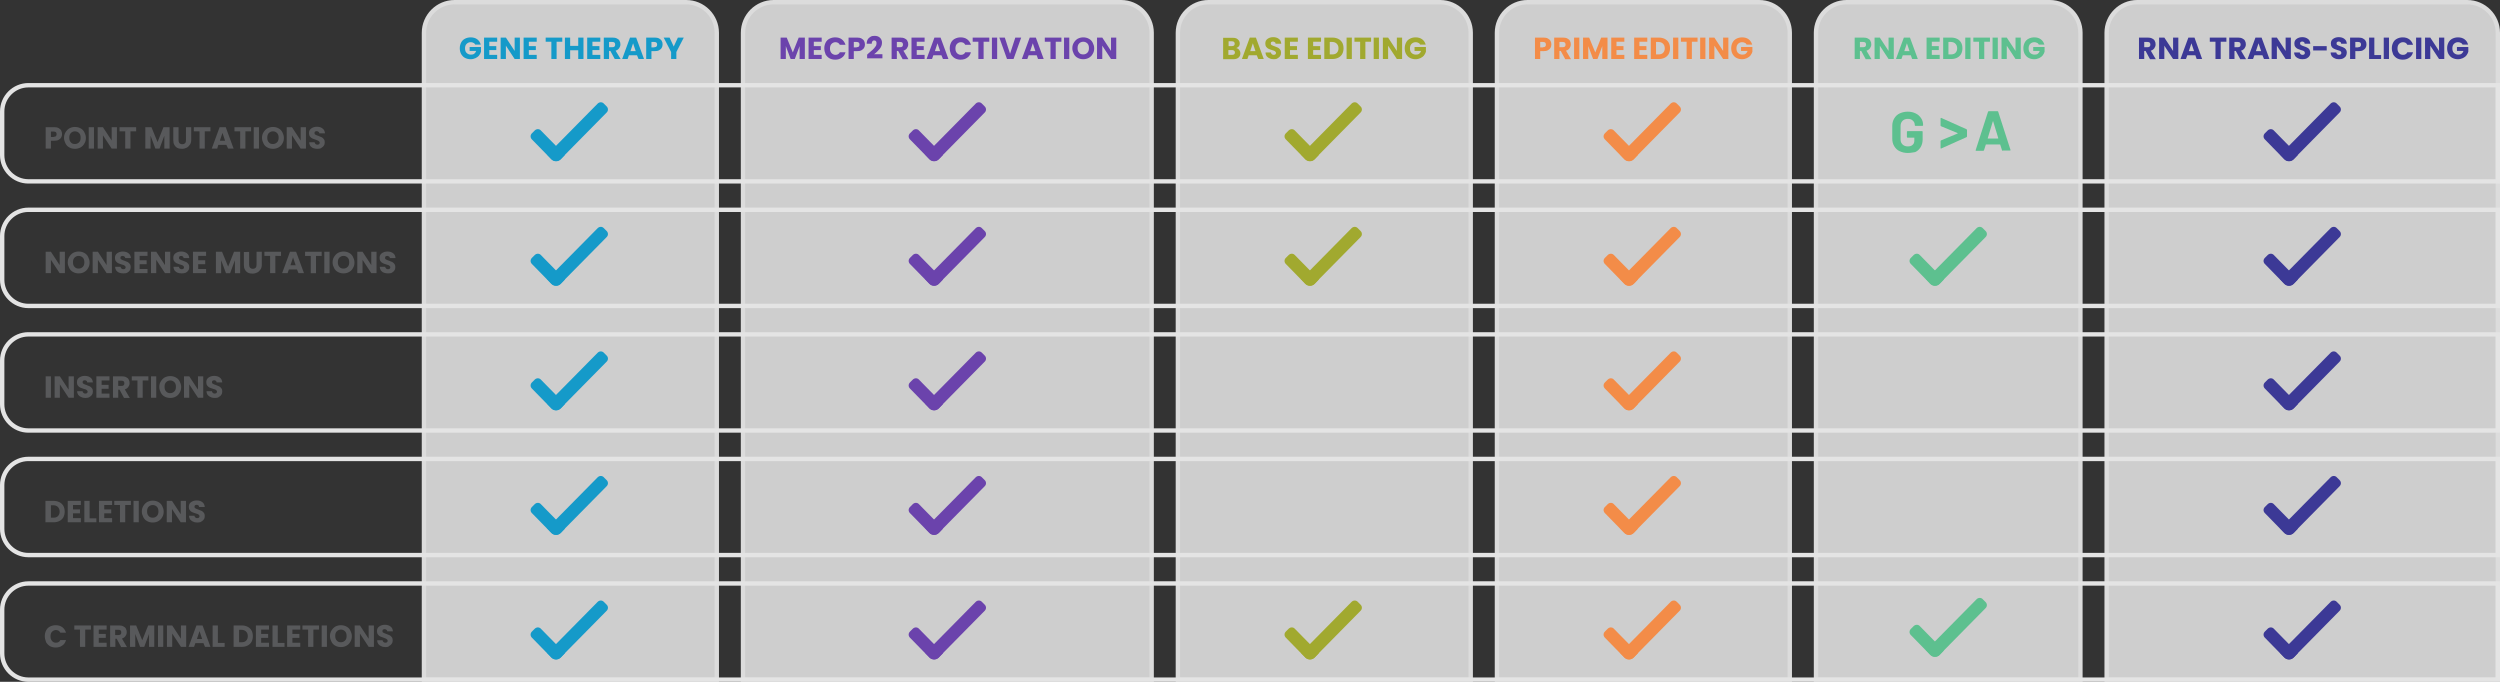<?xml version="1.0" encoding="UTF-8"?>
<!-- Generator: Adobe Illustrator 28.1.0, SVG Export Plug-In . SVG Version: 6.00 Build 0)  -->
<svg xmlns="http://www.w3.org/2000/svg" xmlns:xlink="http://www.w3.org/1999/xlink" version="1.1" id="Layer_1" x="0px" y="0px" viewBox="0 0 1144 312" style="enable-background:new 0 0 1144 312;" xml:space="preserve">
<rect x="0" y="0" width="1144" height="312" fill="#333333" stroke="none"/>
<style type="text/css">
	.st0{fill:#58595B;}
	.st1{fill:#F5F5F5;fill-opacity:0.8;stroke:#DCDCDC;stroke-width:2;}
	.st2{fill:#3C3996;}
	.st3{fill:#5DC08F;}
	.st4{fill:#F38C48;}
	.st5{fill:#159AC9;}
	.st6{fill:#A1A92F;}
	.st7{fill:#6B43AC;}
	.st8{fill:none;stroke:#E4E4E4;stroke-width:2;}
</style>
<path class="st0" d="M28.4,61.3c0,0.6-0.1,1.1-0.4,1.6c-0.3,0.5-0.7,0.8-1.2,1.1c-0.5,0.3-1.2,0.4-2,0.4h-1.5V68h-2.4v-9.8h3.9  c0.8,0,1.4,0.1,2,0.4c0.5,0.3,0.9,0.6,1.2,1.1C28.2,60.2,28.4,60.7,28.4,61.3z M24.6,62.6c0.5,0,0.8-0.1,1-0.3  c0.2-0.2,0.3-0.5,0.3-0.9c0-0.4-0.1-0.7-0.3-0.9c-0.2-0.2-0.6-0.3-1-0.3h-1.3v2.5H24.6z M34.3,68.1c-0.9,0-1.8-0.2-2.5-0.6  c-0.8-0.4-1.4-1-1.8-1.8c-0.4-0.8-0.7-1.6-0.7-2.6c0-1,0.2-1.8,0.7-2.6c0.5-0.8,1.1-1.4,1.8-1.8c0.8-0.4,1.6-0.6,2.5-0.6  s1.8,0.2,2.5,0.6c0.8,0.4,1.4,1,1.8,1.8c0.4,0.8,0.7,1.6,0.7,2.6c0,1-0.2,1.8-0.7,2.6c-0.4,0.8-1.1,1.4-1.8,1.8  C36,67.9,35.2,68.1,34.3,68.1z M34.3,65.9c0.8,0,1.4-0.3,1.9-0.8c0.5-0.5,0.7-1.2,0.7-2.1c0-0.9-0.2-1.6-0.7-2.1  c-0.5-0.5-1.1-0.8-1.9-0.8c-0.8,0-1.4,0.3-1.9,0.8c-0.5,0.5-0.7,1.2-0.7,2.1c0,0.9,0.2,1.6,0.7,2.1C32.8,65.7,33.5,65.9,34.3,65.9z   M43,58.2V68h-2.4v-9.8H43z M53.5,68h-2.4l-4-6.1V68h-2.4v-9.8h2.4l4,6.1v-6.1h2.4V68z M62.3,58.2v1.9h-2.6V68h-2.4v-7.9h-2.6v-1.9  H62.3z M77.6,58.2V68h-2.4v-5.9L73,68h-1.9l-2.2-5.9V68h-2.4v-9.8h2.8l2.8,6.8l2.7-6.8H77.6z M81.7,58.2v5.9c0,0.6,0.1,1,0.4,1.4  c0.3,0.3,0.7,0.5,1.3,0.5c0.6,0,1-0.2,1.3-0.5c0.3-0.3,0.4-0.8,0.4-1.4v-5.9h2.4V64c0,0.9-0.2,1.6-0.6,2.2c-0.4,0.6-0.9,1.1-1.5,1.4  c-0.6,0.3-1.3,0.5-2.1,0.5c-0.8,0-1.5-0.1-2.1-0.4c-0.6-0.3-1.1-0.8-1.4-1.4c-0.4-0.6-0.5-1.4-0.5-2.2v-5.9H81.7z M96.3,58.2v1.9  h-2.6V68h-2.4v-7.9h-2.6v-1.9H96.3z M103.6,66.3h-3.7L99.4,68h-2.5l3.6-9.8h2.8l3.6,9.8h-2.5L103.6,66.3z M103,64.4l-1.2-3.6  l-1.2,3.6H103z M114.9,58.2v1.9h-2.6V68h-2.4v-7.9h-2.6v-1.9H114.9z M118.5,58.2V68h-2.4v-9.8H118.5z M124.9,68.1  c-0.9,0-1.8-0.2-2.5-0.6c-0.8-0.4-1.4-1-1.8-1.8c-0.4-0.8-0.7-1.6-0.7-2.6c0-1,0.2-1.8,0.7-2.6c0.5-0.8,1.1-1.4,1.8-1.8  c0.8-0.4,1.6-0.6,2.5-0.6c0.9,0,1.8,0.2,2.5,0.6c0.8,0.4,1.4,1,1.8,1.8c0.4,0.8,0.7,1.6,0.7,2.6c0,1-0.2,1.8-0.7,2.6  c-0.4,0.8-1.1,1.4-1.8,1.8C126.6,67.9,125.8,68.1,124.9,68.1z M124.9,65.9c0.8,0,1.4-0.3,1.9-0.8c0.5-0.5,0.7-1.2,0.7-2.1  c0-0.9-0.2-1.6-0.7-2.1c-0.5-0.5-1.1-0.8-1.9-0.8c-0.8,0-1.4,0.3-1.9,0.8c-0.5,0.5-0.7,1.2-0.7,2.1c0,0.9,0.2,1.6,0.7,2.1  C123.4,65.7,124.1,65.9,124.9,65.9z M140,68h-2.4l-4-6.1V68h-2.4v-9.8h2.4l4,6.1v-6.1h2.4V68z M145.3,68.1c-0.7,0-1.4-0.1-1.9-0.3  c-0.6-0.2-1-0.6-1.4-1c-0.3-0.5-0.5-1-0.5-1.7h2.5c0,0.4,0.2,0.6,0.4,0.8c0.2,0.2,0.5,0.3,0.8,0.3c0.4,0,0.6-0.1,0.8-0.2  c0.2-0.2,0.3-0.4,0.3-0.7c0-0.2-0.1-0.4-0.3-0.6c-0.2-0.2-0.4-0.3-0.6-0.4c-0.2-0.1-0.6-0.2-1-0.4c-0.6-0.2-1.2-0.4-1.6-0.6  c-0.4-0.2-0.7-0.5-1-0.9c-0.3-0.4-0.4-0.9-0.4-1.5c0-0.9,0.3-1.6,1-2.1c0.7-0.5,1.5-0.8,2.6-0.8c1.1,0,2,0.3,2.6,0.8  c0.7,0.5,1,1.2,1.1,2.2h-2.6c0-0.3-0.1-0.6-0.4-0.7c-0.2-0.2-0.5-0.3-0.8-0.3c-0.3,0-0.5,0.1-0.7,0.2c-0.2,0.1-0.3,0.4-0.3,0.7  c0,0.3,0.1,0.6,0.4,0.7c0.3,0.2,0.8,0.4,1.4,0.6c0.6,0.2,1.1,0.4,1.5,0.6c0.4,0.2,0.7,0.5,1,0.9c0.3,0.4,0.4,0.9,0.4,1.4  c0,0.6-0.1,1.1-0.4,1.5c-0.3,0.5-0.7,0.8-1.2,1.1C146.7,68,146,68.1,145.3,68.1z"></path>
<path class="st0" d="M29.7,125h-2.4l-4-6.1v6.1h-2.4v-9.8h2.4l4,6.1v-6.1h2.4V125z M36,125.1c-0.9,0-1.8-0.2-2.5-0.6  c-0.8-0.4-1.4-1-1.8-1.8c-0.4-0.8-0.7-1.6-0.7-2.6s0.2-1.8,0.7-2.6c0.5-0.8,1.1-1.4,1.8-1.8c0.8-0.4,1.6-0.6,2.5-0.6  s1.8,0.2,2.5,0.6c0.8,0.4,1.4,1,1.8,1.8c0.4,0.8,0.7,1.6,0.7,2.6s-0.2,1.8-0.7,2.6c-0.4,0.8-1.1,1.4-1.8,1.8  C37.8,124.9,37,125.1,36,125.1z M36,122.9c0.8,0,1.4-0.3,1.9-0.8c0.5-0.5,0.7-1.2,0.7-2.1c0-0.9-0.2-1.6-0.7-2.1  c-0.5-0.5-1.1-0.8-1.9-0.8c-0.8,0-1.4,0.3-1.9,0.8c-0.5,0.5-0.7,1.2-0.7,2.1c0,0.9,0.2,1.6,0.7,2.1C34.6,122.7,35.2,122.9,36,122.9z   M51.2,125h-2.4l-4-6.1v6.1h-2.4v-9.8h2.4l4,6.1v-6.1h2.4V125z M56.5,125.1c-0.7,0-1.4-0.1-1.9-0.3c-0.6-0.2-1-0.6-1.4-1  c-0.3-0.5-0.5-1-0.5-1.7h2.5c0,0.4,0.2,0.6,0.4,0.8c0.2,0.2,0.5,0.3,0.8,0.3c0.4,0,0.6-0.1,0.8-0.2c0.2-0.2,0.3-0.4,0.3-0.7  c0-0.2-0.1-0.4-0.3-0.6c-0.2-0.2-0.4-0.3-0.6-0.4c-0.2-0.1-0.6-0.2-1-0.3c-0.6-0.2-1.2-0.4-1.6-0.6c-0.4-0.2-0.7-0.5-1-0.9  c-0.3-0.4-0.4-0.9-0.4-1.5c0-0.9,0.3-1.6,1-2.1c0.7-0.5,1.5-0.8,2.6-0.8c1.1,0,2,0.3,2.6,0.8c0.7,0.5,1,1.2,1.1,2.2h-2.6  c0-0.3-0.1-0.6-0.4-0.7c-0.2-0.2-0.5-0.3-0.8-0.3c-0.3,0-0.5,0.1-0.7,0.2c-0.2,0.1-0.3,0.4-0.3,0.7c0,0.3,0.1,0.6,0.4,0.7  c0.3,0.2,0.8,0.4,1.4,0.6c0.6,0.2,1.1,0.4,1.5,0.6c0.4,0.2,0.7,0.5,1,0.9c0.3,0.4,0.4,0.9,0.4,1.4c0,0.6-0.1,1.1-0.4,1.5  c-0.3,0.5-0.7,0.8-1.2,1.1C57.9,125,57.2,125.1,56.5,125.1z M63.9,117.1v2h3.2v1.8h-3.2v2.2h3.6v1.9h-6v-9.8h6v1.9H63.9z M77.9,125  h-2.4l-4-6.1v6.1h-2.4v-9.8h2.4l4,6.1v-6.1h2.4V125z M83.2,125.1c-0.7,0-1.4-0.1-1.9-0.3c-0.6-0.2-1-0.6-1.4-1  c-0.3-0.5-0.5-1-0.5-1.7h2.5c0,0.4,0.2,0.6,0.4,0.8c0.2,0.2,0.5,0.3,0.8,0.3c0.4,0,0.6-0.1,0.8-0.2c0.2-0.2,0.3-0.4,0.3-0.7  c0-0.2-0.1-0.4-0.3-0.6c-0.2-0.2-0.4-0.3-0.6-0.4c-0.2-0.1-0.6-0.2-1-0.3c-0.6-0.2-1.2-0.4-1.6-0.6c-0.4-0.2-0.7-0.5-1-0.9  c-0.3-0.4-0.4-0.9-0.4-1.5c0-0.9,0.3-1.6,1-2.1c0.7-0.5,1.5-0.8,2.6-0.8c1.1,0,2,0.3,2.6,0.8c0.7,0.5,1,1.2,1.1,2.2h-2.6  c0-0.3-0.1-0.6-0.3-0.7c-0.2-0.2-0.5-0.3-0.8-0.3c-0.3,0-0.5,0.1-0.7,0.2c-0.2,0.1-0.3,0.4-0.3,0.7c0,0.3,0.1,0.6,0.4,0.7  c0.3,0.2,0.8,0.4,1.4,0.6c0.6,0.2,1.1,0.4,1.5,0.6c0.4,0.2,0.7,0.5,1,0.9c0.3,0.4,0.4,0.9,0.4,1.4c0,0.6-0.1,1.1-0.4,1.5  c-0.3,0.5-0.7,0.8-1.2,1.1C84.6,125,83.9,125.1,83.2,125.1z M90.7,117.1v2h3.2v1.8h-3.2v2.2h3.6v1.9h-6v-9.8h6v1.9H90.7z   M109.9,115.2v9.8h-2.4v-5.9l-2.2,5.9h-1.9l-2.2-5.9v5.9h-2.4v-9.8h2.8l2.8,6.8l2.7-6.8H109.9z M114,115.2v5.9c0,0.6,0.1,1,0.4,1.4  c0.3,0.3,0.7,0.5,1.3,0.5s1-0.2,1.3-0.5c0.3-0.3,0.4-0.8,0.4-1.4v-5.9h2.4v5.9c0,0.9-0.2,1.6-0.6,2.2c-0.4,0.6-0.9,1.1-1.5,1.4  c-0.6,0.3-1.3,0.5-2.1,0.5c-0.8,0-1.5-0.1-2.1-0.4c-0.6-0.3-1.1-0.8-1.4-1.4c-0.4-0.6-0.5-1.4-0.5-2.2v-5.9H114z M128.6,115.2v1.9  H126v7.9h-2.4v-7.9H121v-1.9H128.6z M135.9,123.3h-3.7l-0.6,1.7h-2.5l3.6-9.8h2.8l3.6,9.8h-2.5L135.9,123.3z M135.3,121.4l-1.2-3.6  l-1.2,3.6H135.3z M147.2,115.2v1.9h-2.6v7.9h-2.4v-7.9h-2.6v-1.9H147.2z M150.8,115.2v9.8h-2.4v-9.8H150.8z M157.2,125.1  c-0.9,0-1.8-0.2-2.5-0.6c-0.8-0.4-1.4-1-1.8-1.8c-0.4-0.8-0.7-1.6-0.7-2.6s0.2-1.8,0.7-2.6c0.5-0.8,1.1-1.4,1.8-1.8  c0.8-0.4,1.6-0.6,2.5-0.6s1.8,0.2,2.5,0.6c0.8,0.4,1.4,1,1.8,1.8c0.4,0.8,0.7,1.6,0.7,2.6s-0.2,1.8-0.7,2.6  c-0.4,0.8-1.1,1.4-1.8,1.8C158.9,124.9,158.1,125.1,157.2,125.1z M157.2,122.9c0.8,0,1.4-0.3,1.9-0.8c0.5-0.5,0.7-1.2,0.7-2.1  c0-0.9-0.2-1.6-0.7-2.1c-0.5-0.5-1.1-0.8-1.9-0.8c-0.8,0-1.4,0.3-1.9,0.8c-0.5,0.5-0.7,1.2-0.7,2.1c0,0.9,0.2,1.6,0.7,2.1  C155.7,122.7,156.4,122.9,157.2,122.9z M172.3,125h-2.4l-4-6.1v6.1h-2.4v-9.8h2.4l4,6.1v-6.1h2.4V125z M177.6,125.1  c-0.7,0-1.4-0.1-1.9-0.3c-0.6-0.2-1-0.6-1.4-1c-0.3-0.5-0.5-1-0.5-1.7h2.5c0,0.4,0.2,0.6,0.4,0.8c0.2,0.2,0.5,0.3,0.8,0.3  c0.4,0,0.6-0.1,0.8-0.2c0.2-0.2,0.3-0.4,0.3-0.7c0-0.2-0.1-0.4-0.3-0.6c-0.2-0.2-0.4-0.3-0.6-0.4c-0.2-0.1-0.6-0.2-1-0.3  c-0.6-0.2-1.2-0.4-1.6-0.6c-0.4-0.2-0.7-0.5-1-0.9c-0.3-0.4-0.4-0.9-0.4-1.5c0-0.9,0.3-1.6,1-2.1c0.7-0.5,1.5-0.8,2.6-0.8  c1.1,0,2,0.3,2.6,0.8c0.7,0.5,1,1.2,1.1,2.2h-2.6c0-0.3-0.1-0.6-0.4-0.7c-0.2-0.2-0.5-0.3-0.8-0.3c-0.3,0-0.5,0.1-0.7,0.2  c-0.2,0.1-0.3,0.4-0.3,0.7c0,0.3,0.1,0.6,0.4,0.7c0.3,0.2,0.8,0.4,1.4,0.6c0.6,0.2,1.1,0.4,1.5,0.6c0.4,0.2,0.7,0.5,1,0.9  c0.3,0.4,0.4,0.9,0.4,1.4c0,0.6-0.1,1.1-0.4,1.5c-0.3,0.5-0.7,0.8-1.2,1.1C179,125,178.3,125.1,177.6,125.1z"></path>
<path class="st0" d="M23.3,172.2v9.8h-2.4v-9.8H23.3z M33.8,182h-2.4l-4-6.1v6.1H25v-9.8h2.4l4,6.1v-6.1h2.4V182z M39.1,182.1  c-0.7,0-1.4-0.1-1.9-0.4c-0.6-0.2-1-0.6-1.4-1c-0.3-0.5-0.5-1-0.5-1.7h2.5c0,0.4,0.2,0.6,0.4,0.8c0.2,0.2,0.5,0.3,0.8,0.3  c0.4,0,0.6-0.1,0.8-0.2c0.2-0.2,0.3-0.4,0.3-0.7c0-0.2-0.1-0.4-0.3-0.6c-0.2-0.2-0.4-0.3-0.6-0.4c-0.2-0.1-0.6-0.2-1-0.3  c-0.6-0.2-1.2-0.4-1.6-0.6c-0.4-0.2-0.7-0.5-1-0.9c-0.3-0.4-0.4-0.9-0.4-1.5c0-0.9,0.3-1.6,1-2.1c0.7-0.5,1.5-0.8,2.6-0.8  c1.1,0,2,0.3,2.6,0.8c0.7,0.5,1,1.2,1.1,2.2h-2.6c0-0.3-0.1-0.6-0.3-0.7c-0.2-0.2-0.5-0.3-0.8-0.3c-0.3,0-0.5,0.1-0.7,0.2  c-0.2,0.1-0.3,0.4-0.3,0.7c0,0.3,0.1,0.6,0.4,0.7c0.3,0.2,0.8,0.4,1.4,0.6c0.6,0.2,1.1,0.4,1.5,0.6c0.4,0.2,0.7,0.5,1,0.9  c0.3,0.4,0.4,0.9,0.4,1.4c0,0.6-0.1,1.1-0.4,1.5c-0.3,0.5-0.7,0.8-1.2,1.1C40.5,182,39.8,182.1,39.1,182.1z M46.5,174.1v2h3.2v1.8  h-3.2v2.2h3.6v1.9h-6v-9.8h6v1.9H46.5z M56.7,182l-2-3.7h-0.6v3.7h-2.4v-9.8h4c0.8,0,1.4,0.1,2,0.4c0.6,0.3,1,0.6,1.2,1.1  c0.3,0.5,0.4,1,0.4,1.6c0,0.7-0.2,1.2-0.6,1.8c-0.4,0.5-0.9,0.9-1.6,1.1l2.3,3.9H56.7z M54.1,176.6h1.5c0.4,0,0.8-0.1,1-0.3  c0.2-0.2,0.3-0.5,0.3-0.9c0-0.4-0.1-0.7-0.3-0.9c-0.2-0.2-0.5-0.3-1-0.3h-1.5V176.6z M67.9,172.2v1.9h-2.6v7.9h-2.4v-7.9h-2.6v-1.9  H67.9z M71.5,172.2v9.8h-2.4v-9.8H71.5z M77.9,182.1c-0.9,0-1.8-0.2-2.5-0.6c-0.8-0.4-1.4-1-1.8-1.8c-0.4-0.8-0.7-1.6-0.7-2.6  s0.2-1.8,0.7-2.6c0.5-0.8,1.1-1.4,1.8-1.8c0.8-0.4,1.6-0.6,2.5-0.6c0.9,0,1.8,0.2,2.5,0.6c0.8,0.4,1.4,1,1.8,1.8  c0.4,0.8,0.7,1.6,0.7,2.6s-0.2,1.8-0.7,2.6c-0.4,0.8-1.1,1.4-1.8,1.8C79.7,181.9,78.8,182.1,77.9,182.1z M77.9,179.9  c0.8,0,1.4-0.3,1.9-0.8c0.5-0.5,0.7-1.2,0.7-2.1c0-0.9-0.2-1.6-0.7-2.1c-0.5-0.5-1.1-0.8-1.9-0.8c-0.8,0-1.4,0.3-1.9,0.8  c-0.5,0.5-0.7,1.2-0.7,2.1c0,0.9,0.2,1.6,0.7,2.1C76.5,179.7,77.1,179.9,77.9,179.9z M93,182h-2.4l-4-6.1v6.1h-2.4v-9.8h2.4l4,6.1  v-6.1H93V182z M98.3,182.1c-0.7,0-1.4-0.1-1.9-0.4c-0.6-0.2-1-0.6-1.4-1c-0.3-0.5-0.5-1-0.5-1.7H97c0,0.4,0.2,0.6,0.4,0.8  c0.2,0.2,0.5,0.3,0.8,0.3c0.4,0,0.6-0.1,0.8-0.2c0.2-0.2,0.3-0.4,0.3-0.7c0-0.2-0.1-0.4-0.3-0.6c-0.2-0.2-0.4-0.3-0.6-0.4  c-0.2-0.1-0.6-0.2-1-0.3c-0.6-0.2-1.2-0.4-1.6-0.6c-0.4-0.2-0.7-0.5-1-0.9c-0.3-0.4-0.4-0.9-0.4-1.5c0-0.9,0.3-1.6,1-2.1  c0.7-0.5,1.5-0.8,2.6-0.8c1.1,0,2,0.3,2.6,0.8c0.7,0.5,1,1.2,1.1,2.2h-2.6c0-0.3-0.1-0.6-0.3-0.7c-0.2-0.2-0.5-0.3-0.8-0.3  c-0.3,0-0.5,0.1-0.7,0.2c-0.2,0.1-0.3,0.4-0.3,0.7c0,0.3,0.1,0.6,0.4,0.7c0.3,0.2,0.8,0.4,1.4,0.6c0.6,0.2,1.1,0.4,1.5,0.6  c0.4,0.2,0.7,0.5,1,0.9s0.4,0.9,0.4,1.4c0,0.6-0.1,1.1-0.4,1.5c-0.3,0.5-0.7,0.8-1.2,1.1C99.7,182,99.1,182.1,98.3,182.1z"></path>
<path class="st0" d="M24.5,229.2c1,0,1.9,0.2,2.7,0.6c0.8,0.4,1.4,1,1.8,1.7c0.4,0.7,0.6,1.6,0.6,2.6c0,1-0.2,1.8-0.6,2.6  c-0.4,0.7-1,1.3-1.8,1.7c-0.8,0.4-1.7,0.6-2.7,0.6h-3.7v-9.8H24.5z M24.4,236.9c0.9,0,1.6-0.2,2.1-0.7c0.5-0.5,0.8-1.2,0.8-2.1  s-0.3-1.6-0.8-2.1s-1.2-0.8-2.1-0.8h-1.1v5.7H24.4z M33.4,231.1v2h3.2v1.8h-3.2v2.2h3.6v1.9h-6v-9.8h6v1.9H33.4z M41,237.2h3.1v1.8  h-5.5v-9.8H41V237.2z M47.7,231.1v2h3.2v1.8h-3.2v2.2h3.6v1.9h-6v-9.8h6v1.9H47.7z M59.9,229.2v1.9h-2.6v7.9h-2.4v-7.9h-2.6v-1.9  H59.9z M63.5,229.2v9.8h-2.4v-9.8H63.5z M69.9,239.1c-0.9,0-1.8-0.2-2.5-0.6c-0.8-0.4-1.4-1-1.8-1.8c-0.4-0.8-0.7-1.6-0.7-2.6  s0.2-1.8,0.7-2.6c0.5-0.8,1.1-1.4,1.8-1.8c0.8-0.4,1.6-0.6,2.5-0.6s1.8,0.2,2.5,0.6c0.8,0.4,1.4,1,1.8,1.8c0.4,0.8,0.7,1.6,0.7,2.6  s-0.2,1.8-0.7,2.6c-0.4,0.8-1.1,1.4-1.8,1.8C71.7,238.9,70.8,239.1,69.9,239.1z M69.9,236.9c0.8,0,1.4-0.3,1.9-0.8  c0.5-0.5,0.7-1.2,0.7-2.1c0-0.9-0.2-1.6-0.7-2.1c-0.5-0.5-1.1-0.8-1.9-0.8c-0.8,0-1.4,0.3-1.9,0.8c-0.5,0.5-0.7,1.2-0.7,2.1  c0,0.9,0.2,1.6,0.7,2.1C68.5,236.7,69.1,236.9,69.9,236.9z M85.1,239h-2.4l-4-6.1v6.1h-2.4v-9.8h2.4l4,6.1v-6.1h2.4V239z   M90.3,239.1c-0.7,0-1.4-0.1-1.9-0.4c-0.6-0.2-1-0.6-1.4-1c-0.3-0.5-0.5-1-0.5-1.7h2.5c0,0.4,0.2,0.6,0.4,0.8  c0.2,0.2,0.5,0.3,0.8,0.3c0.4,0,0.6-0.1,0.8-0.2c0.2-0.2,0.3-0.4,0.3-0.7c0-0.2-0.1-0.4-0.3-0.6c-0.2-0.2-0.4-0.3-0.6-0.4  c-0.2-0.1-0.6-0.2-1-0.3c-0.6-0.2-1.2-0.4-1.6-0.6c-0.4-0.2-0.7-0.5-1-0.9c-0.3-0.4-0.4-0.9-0.4-1.5c0-0.9,0.3-1.6,1-2.1  c0.7-0.5,1.5-0.8,2.6-0.8c1.1,0,2,0.3,2.6,0.8c0.7,0.5,1,1.2,1.1,2.2h-2.6c0-0.3-0.1-0.6-0.3-0.7c-0.2-0.2-0.5-0.3-0.8-0.3  c-0.3,0-0.5,0.1-0.7,0.2c-0.2,0.1-0.3,0.4-0.3,0.7c0,0.3,0.1,0.6,0.4,0.7c0.3,0.2,0.8,0.4,1.4,0.6c0.6,0.2,1.1,0.4,1.5,0.6  c0.4,0.2,0.7,0.5,1,0.9c0.3,0.4,0.4,0.9,0.4,1.4c0,0.6-0.1,1.1-0.4,1.5c-0.3,0.5-0.7,0.8-1.2,1.1C91.7,239,91.1,239.1,90.3,239.1z"></path>
<path class="st0" d="M20.5,291.1c0-1,0.2-1.8,0.6-2.6c0.4-0.8,1-1.4,1.8-1.8c0.8-0.4,1.6-0.6,2.6-0.6c1.2,0,2.2,0.3,3,0.9  s1.4,1.5,1.7,2.5h-2.6c-0.2-0.4-0.5-0.7-0.8-0.9c-0.4-0.2-0.8-0.3-1.2-0.3c-0.7,0-1.3,0.3-1.8,0.8s-0.7,1.2-0.7,2.1  c0,0.9,0.2,1.5,0.7,2.1s1.1,0.8,1.8,0.8c0.5,0,0.9-0.1,1.2-0.3c0.4-0.2,0.6-0.5,0.8-0.9h2.6c-0.3,1.1-0.8,1.9-1.7,2.5  c-0.8,0.6-1.8,0.9-3,0.9c-1,0-1.8-0.2-2.6-0.6c-0.7-0.4-1.3-1-1.8-1.8C20.7,292.9,20.5,292,20.5,291.1z M41.6,286.2v1.9H39v7.9h-2.4  v-7.9H34v-1.9H41.6z M45.2,288.1v2h3.2v1.8h-3.2v2.2h3.6v1.9h-6v-9.8h6v1.9H45.2z M55.4,296l-2-3.7h-0.6v3.7h-2.4v-9.8h4  c0.8,0,1.4,0.1,2,0.4c0.6,0.3,1,0.6,1.2,1.1c0.3,0.5,0.4,1,0.4,1.6c0,0.7-0.2,1.2-0.6,1.8c-0.4,0.5-0.9,0.9-1.6,1.1l2.3,3.9H55.4z   M52.7,290.6h1.5c0.4,0,0.8-0.1,1-0.3c0.2-0.2,0.3-0.5,0.3-0.9c0-0.4-0.1-0.7-0.3-0.9c-0.2-0.2-0.5-0.3-1-0.3h-1.5V290.6z   M70.6,286.2v9.8h-2.4v-5.9L66,296h-1.9l-2.2-5.9v5.9h-2.4v-9.8h2.8l2.8,6.8l2.7-6.8H70.6z M74.7,286.2v9.8h-2.4v-9.8H74.7z   M85.2,296h-2.4l-4-6.1v6.1h-2.4v-9.8h2.4l4,6.1v-6.1h2.4V296z M93.1,294.3h-3.7l-0.6,1.7h-2.5l3.6-9.8h2.8l3.6,9.8h-2.5L93.1,294.3  z M92.5,292.4l-1.2-3.6l-1.2,3.6H92.5z M99.7,294.2h3.1v1.8h-5.5v-9.8h2.4V294.2z M110.6,286.2c1,0,1.9,0.2,2.7,0.6  c0.8,0.4,1.4,1,1.8,1.7c0.4,0.7,0.6,1.6,0.6,2.6c0,1-0.2,1.8-0.6,2.6c-0.4,0.7-1,1.3-1.8,1.7c-0.8,0.4-1.7,0.6-2.7,0.6h-3.7v-9.8  H110.6z M110.5,293.9c0.9,0,1.6-0.2,2.1-0.7c0.5-0.5,0.8-1.2,0.8-2.1s-0.3-1.6-0.8-2.1c-0.5-0.5-1.2-0.8-2.1-0.8h-1.1v5.7H110.5z   M119.5,288.1v2h3.2v1.8h-3.2v2.2h3.6v1.9h-6v-9.8h6v1.9H119.5z M127.1,294.2h3.1v1.8h-5.5v-9.8h2.4V294.2z M133.8,288.1v2h3.2v1.8  h-3.2v2.2h3.6v1.9h-6v-9.8h6v1.9H133.8z M146,286.2v1.9h-2.6v7.9H141v-7.9h-2.6v-1.9H146z M149.6,286.2v9.8h-2.4v-9.8H149.6z   M156,296.1c-0.9,0-1.8-0.2-2.5-0.6c-0.8-0.4-1.4-1-1.8-1.8c-0.4-0.8-0.7-1.6-0.7-2.6c0-1,0.2-1.8,0.7-2.6c0.5-0.8,1.1-1.4,1.8-1.8  c0.8-0.4,1.6-0.6,2.5-0.6s1.8,0.2,2.5,0.6c0.8,0.4,1.4,1,1.8,1.8c0.4,0.8,0.7,1.6,0.7,2.6c0,1-0.2,1.8-0.7,2.6  c-0.4,0.8-1.1,1.4-1.8,1.8C157.8,295.9,156.9,296.1,156,296.1z M156,293.9c0.8,0,1.4-0.3,1.9-0.8c0.5-0.5,0.7-1.2,0.7-2.1  c0-0.9-0.2-1.6-0.7-2.1c-0.5-0.5-1.1-0.8-1.9-0.8c-0.8,0-1.4,0.3-1.9,0.8c-0.5,0.5-0.7,1.2-0.7,2.1c0,0.9,0.2,1.6,0.7,2.1  C154.6,293.7,155.2,293.9,156,293.9z M171.1,296h-2.4l-4-6.1v6.1h-2.4v-9.8h2.4l4,6.1v-6.1h2.4V296z M176.4,296.1  c-0.7,0-1.4-0.1-1.9-0.4c-0.6-0.2-1-0.6-1.4-1c-0.3-0.5-0.5-1-0.5-1.7h2.5c0,0.4,0.2,0.6,0.4,0.8c0.2,0.2,0.5,0.3,0.8,0.3  c0.4,0,0.6-0.1,0.8-0.2c0.2-0.2,0.3-0.4,0.3-0.7c0-0.2-0.1-0.4-0.3-0.6c-0.2-0.2-0.4-0.3-0.6-0.4c-0.2-0.1-0.6-0.2-1-0.4  c-0.6-0.2-1.2-0.4-1.6-0.6c-0.4-0.2-0.7-0.5-1-0.9s-0.4-0.9-0.4-1.5c0-0.9,0.3-1.6,1-2.1c0.7-0.5,1.5-0.8,2.6-0.8  c1.1,0,2,0.3,2.6,0.8c0.7,0.5,1,1.2,1.1,2.2h-2.6c0-0.3-0.1-0.6-0.4-0.7c-0.2-0.2-0.5-0.3-0.8-0.3c-0.3,0-0.5,0.1-0.7,0.2  c-0.2,0.1-0.3,0.4-0.3,0.7c0,0.3,0.1,0.6,0.4,0.7c0.3,0.2,0.8,0.4,1.4,0.6c0.6,0.2,1.1,0.4,1.5,0.6c0.4,0.2,0.7,0.5,1,0.9  c0.3,0.4,0.4,0.9,0.4,1.4c0,0.6-0.1,1.1-0.4,1.5c-0.3,0.5-0.7,0.8-1.2,1.1C177.8,296,177.2,296.1,176.4,296.1z"></path>
<path class="st1" d="M978,1h151c7.7,0,14,6.3,14,14v296H964V15C964,7.3,970.3,1,978,1z"></path>
<path class="st2" d="M983.8,27l-2-3.7h-0.6V27h-2.4v-9.8h4c0.8,0,1.4,0.1,2,0.4c0.6,0.3,1,0.6,1.2,1.1c0.3,0.5,0.4,1,0.4,1.6  c0,0.7-0.2,1.2-0.6,1.8c-0.4,0.5-0.9,0.9-1.6,1.1l2.3,3.9H983.8z M981.2,21.6h1.5c0.4,0,0.8-0.1,1-0.3c0.2-0.2,0.3-0.5,0.3-0.9  c0-0.4-0.1-0.7-0.3-0.9c-0.2-0.2-0.5-0.3-1-0.3h-1.5V21.6z M996.8,27h-2.4l-4-6.1V27H988v-9.8h2.4l4,6.1v-6.1h2.4V27z M1004.6,25.3  h-3.7l-0.6,1.7h-2.5l3.6-9.8h2.8l3.5,9.8h-2.5L1004.6,25.3z M1004,23.4l-1.2-3.6l-1.2,3.6H1004z M1018.8,17.2v1.9h-2.6V27h-2.4v-7.9  h-2.6v-1.9H1018.8z M1025.1,27l-2-3.7h-0.6V27h-2.4v-9.8h4c0.8,0,1.4,0.1,2,0.4c0.6,0.3,1,0.6,1.2,1.1c0.3,0.5,0.4,1,0.4,1.6  c0,0.7-0.2,1.2-0.6,1.8c-0.4,0.5-0.9,0.9-1.6,1.1l2.3,3.9H1025.1z M1022.5,21.6h1.5c0.4,0,0.8-0.1,1-0.3c0.2-0.2,0.3-0.5,0.3-0.9  c0-0.4-0.1-0.7-0.3-0.9c-0.2-0.2-0.5-0.3-1-0.3h-1.5V21.6z M1035.3,25.3h-3.7l-0.6,1.7h-2.5l3.6-9.8h2.8l3.6,9.8h-2.5L1035.3,25.3z   M1034.7,23.4l-1.2-3.6l-1.2,3.6H1034.7z M1048.3,27h-2.4l-4-6.1V27h-2.4v-9.8h2.4l4,6.1v-6.1h2.4V27z M1053.6,27.1  c-0.7,0-1.4-0.1-1.9-0.4c-0.6-0.2-1-0.6-1.4-1c-0.3-0.5-0.5-1-0.5-1.7h2.6c0,0.4,0.2,0.6,0.4,0.8c0.2,0.2,0.5,0.3,0.8,0.3  c0.4,0,0.6-0.1,0.8-0.2c0.2-0.2,0.3-0.4,0.3-0.7c0-0.2-0.1-0.4-0.2-0.6c-0.2-0.2-0.4-0.3-0.6-0.4c-0.2-0.1-0.6-0.2-1-0.3  c-0.6-0.2-1.2-0.4-1.6-0.6c-0.4-0.2-0.7-0.5-1-0.9c-0.3-0.4-0.4-0.9-0.4-1.5c0-0.9,0.3-1.6,1-2.1c0.7-0.5,1.5-0.8,2.6-0.8  c1.1,0,1.9,0.3,2.6,0.8c0.7,0.5,1,1.2,1.1,2.2h-2.6c0-0.3-0.1-0.6-0.3-0.7c-0.2-0.2-0.5-0.3-0.8-0.3c-0.3,0-0.5,0.1-0.7,0.2  c-0.2,0.1-0.3,0.4-0.3,0.7c0,0.3,0.2,0.6,0.4,0.7c0.3,0.2,0.8,0.4,1.4,0.6c0.6,0.2,1.2,0.4,1.5,0.6c0.4,0.2,0.8,0.5,1,0.9  s0.4,0.9,0.4,1.4c0,0.6-0.1,1.1-0.4,1.5c-0.3,0.5-0.7,0.8-1.2,1.1C1055,27,1054.3,27.1,1053.6,27.1z M1064.7,21.1v2h-6.2v-2H1064.7z   M1070.3,27.1c-0.7,0-1.4-0.1-1.9-0.4c-0.6-0.2-1-0.6-1.4-1c-0.3-0.5-0.5-1-0.5-1.7h2.6c0,0.4,0.2,0.6,0.4,0.8  c0.2,0.2,0.5,0.3,0.8,0.3s0.6-0.1,0.8-0.2c0.2-0.2,0.3-0.4,0.3-0.7c0-0.2-0.1-0.4-0.2-0.6c-0.2-0.2-0.4-0.3-0.6-0.4  c-0.2-0.1-0.6-0.2-1-0.3c-0.6-0.2-1.2-0.4-1.6-0.6c-0.4-0.2-0.8-0.5-1-0.9c-0.3-0.4-0.4-0.9-0.4-1.5c0-0.9,0.3-1.6,1-2.1  c0.7-0.5,1.5-0.8,2.6-0.8c1.1,0,2,0.3,2.6,0.8c0.7,0.5,1,1.2,1.1,2.2h-2.6c0-0.3-0.1-0.6-0.3-0.7c-0.2-0.2-0.5-0.3-0.8-0.3  c-0.3,0-0.5,0.1-0.7,0.2c-0.2,0.1-0.3,0.4-0.3,0.7c0,0.3,0.1,0.6,0.4,0.7c0.3,0.2,0.8,0.4,1.4,0.6c0.6,0.2,1.2,0.4,1.5,0.6  c0.4,0.2,0.8,0.5,1,0.9c0.3,0.4,0.4,0.9,0.4,1.4c0,0.6-0.2,1.1-0.4,1.5s-0.7,0.8-1.2,1.1C1071.7,27,1071.1,27.1,1070.3,27.1z   M1082.9,20.3c0,0.6-0.1,1.1-0.4,1.6c-0.3,0.5-0.7,0.8-1.2,1.1c-0.5,0.3-1.2,0.4-2,0.4h-1.5V27h-2.4v-9.8h3.9c0.8,0,1.4,0.1,2,0.4  c0.5,0.3,0.9,0.6,1.2,1.1S1082.9,19.7,1082.9,20.3z M1079.1,21.6c0.5,0,0.8-0.1,1-0.3c0.2-0.2,0.3-0.5,0.3-0.9s-0.1-0.7-0.3-0.9  c-0.2-0.2-0.6-0.3-1-0.3h-1.3v2.5H1079.1z M1086.5,25.2h3.1V27h-5.5v-9.8h2.4V25.2z M1093.2,17.2V27h-2.4v-9.8H1093.2z M1094.5,22.1  c0-1,0.2-1.8,0.6-2.6c0.4-0.8,1-1.4,1.8-1.8c0.8-0.4,1.6-0.6,2.6-0.6c1.2,0,2.2,0.3,3,0.9c0.8,0.6,1.4,1.5,1.7,2.5h-2.6  c-0.2-0.4-0.5-0.7-0.8-0.9s-0.8-0.3-1.2-0.3c-0.7,0-1.3,0.3-1.8,0.8c-0.5,0.5-0.7,1.2-0.7,2.1s0.2,1.5,0.7,2.1  c0.4,0.5,1,0.8,1.8,0.8c0.5,0,0.9-0.1,1.2-0.3c0.4-0.2,0.6-0.5,0.8-0.9h2.6c-0.3,1.1-0.8,1.9-1.7,2.5c-0.8,0.6-1.8,0.9-3,0.9  c-1,0-1.8-0.2-2.6-0.6c-0.7-0.4-1.3-1-1.8-1.8C1094.7,23.9,1094.5,23,1094.5,22.1z M1108,17.2V27h-2.4v-9.8H1108z M1118.5,27h-2.4  l-4-6.1V27h-2.4v-9.8h2.4l4,6.1v-6.1h2.4V27z M1126.8,20.3c-0.2-0.3-0.4-0.6-0.8-0.7c-0.3-0.2-0.7-0.3-1.2-0.3  c-0.8,0-1.4,0.3-1.9,0.8c-0.5,0.5-0.7,1.2-0.7,2c0,0.9,0.2,1.6,0.7,2.1c0.5,0.5,1.2,0.8,2,0.8c0.6,0,1.1-0.1,1.5-0.4  c0.4-0.3,0.7-0.7,0.9-1.3h-3v-1.8h5.2v2.2c-0.2,0.6-0.5,1.2-0.9,1.7c-0.4,0.5-1,0.9-1.6,1.2c-0.7,0.3-1.4,0.5-2.2,0.5  c-1,0-1.8-0.2-2.6-0.6c-0.8-0.4-1.3-1-1.8-1.8c-0.4-0.8-0.6-1.6-0.6-2.6c0-1,0.2-1.8,0.6-2.6c0.4-0.8,1-1.4,1.8-1.8  c0.8-0.4,1.6-0.6,2.6-0.6c1.2,0,2.2,0.3,3,0.9c0.8,0.6,1.3,1.4,1.6,2.4H1126.8z"></path>
<path class="st1" d="M845,1h93c7.7,0,14,6.3,14,14v296H831V15C831,7.3,837.3,1,845,1z"></path>
<path class="st3" d="M853.7,27l-2-3.7h-0.6V27h-2.4v-9.8h4c0.8,0,1.4,0.1,2,0.4c0.6,0.3,1,0.6,1.2,1.1c0.3,0.5,0.4,1,0.4,1.6  c0,0.7-0.2,1.2-0.6,1.8c-0.4,0.5-0.9,0.9-1.6,1.1l2.3,3.9H853.7z M851.1,21.6h1.5c0.4,0,0.8-0.1,1-0.3c0.2-0.2,0.3-0.5,0.3-0.9  c0-0.4-0.1-0.7-0.3-0.9c-0.2-0.2-0.5-0.3-1-0.3h-1.5V21.6z M866.6,27h-2.4l-4-6.1V27h-2.4v-9.8h2.4l4,6.1v-6.1h2.4V27z M874.4,25.3  h-3.7l-0.6,1.7h-2.5l3.6-9.8h2.8l3.6,9.8H875L874.4,25.3z M873.8,23.4l-1.2-3.6l-1.2,3.6H873.8z M884,19.1v2h3.2v1.8H884v2.2h3.6V27  h-6v-9.8h6v1.9H884z M892.9,17.2c1,0,1.9,0.2,2.7,0.6c0.8,0.4,1.4,1,1.8,1.7c0.4,0.7,0.6,1.6,0.6,2.6c0,1-0.2,1.8-0.6,2.6  c-0.4,0.7-1,1.3-1.8,1.7c-0.8,0.4-1.7,0.6-2.7,0.6h-3.7v-9.8H892.9z M892.7,24.9c0.9,0,1.6-0.2,2.1-0.7c0.5-0.5,0.8-1.2,0.8-2.1  s-0.3-1.6-0.8-2.1c-0.5-0.5-1.2-0.8-2.1-0.8h-1.1v5.7H892.7z M901.7,17.2V27h-2.4v-9.8H901.7z M910.6,17.2v1.9H908V27h-2.4v-7.9H903  v-1.9H910.6z M914.2,17.2V27h-2.4v-9.8H914.2z M924.7,27h-2.4l-4-6.1V27h-2.4v-9.8h2.4l4,6.1v-6.1h2.4V27z M932.9,20.3  c-0.2-0.3-0.4-0.6-0.8-0.7c-0.3-0.2-0.7-0.3-1.2-0.3c-0.8,0-1.4,0.3-1.9,0.8c-0.5,0.5-0.7,1.2-0.7,2c0,0.9,0.2,1.6,0.7,2.1  c0.5,0.5,1.2,0.8,2,0.8c0.6,0,1.1-0.1,1.5-0.4c0.4-0.3,0.7-0.7,0.9-1.3h-3v-1.8h5.2v2.2c-0.2,0.6-0.5,1.2-0.9,1.7  c-0.4,0.5-1,0.9-1.6,1.2c-0.7,0.3-1.4,0.5-2.2,0.5c-1,0-1.8-0.2-2.6-0.6c-0.8-0.4-1.3-1-1.8-1.8c-0.4-0.8-0.6-1.6-0.6-2.6  c0-1,0.2-1.8,0.6-2.6c0.4-0.8,1-1.4,1.8-1.8c0.8-0.4,1.6-0.6,2.6-0.6c1.2,0,2.2,0.3,3,0.9c0.8,0.6,1.3,1.4,1.6,2.4H932.9z"></path>
<path class="st1" d="M699,1h106c7.7,0,14,6.3,14,14v296H685V15C685,7.3,691.3,1,699,1z"></path>
<path class="st4" d="M709.9,20.3c0,0.6-0.1,1.1-0.4,1.6c-0.3,0.5-0.7,0.8-1.2,1.1c-0.5,0.3-1.2,0.4-2,0.4h-1.5V27h-2.4v-9.8h3.9  c0.8,0,1.4,0.1,2,0.4c0.5,0.3,0.9,0.6,1.2,1.1C709.8,19.2,709.9,19.7,709.9,20.3z M706.1,21.6c0.5,0,0.8-0.1,1-0.3  c0.2-0.2,0.3-0.5,0.3-0.9s-0.1-0.7-0.3-0.9c-0.2-0.2-0.6-0.3-1-0.3h-1.3v2.5H706.1z M716.2,27l-2-3.7h-0.6V27h-2.4v-9.8h4  c0.8,0,1.4,0.1,2,0.4c0.5,0.3,1,0.6,1.2,1.1c0.3,0.5,0.4,1,0.4,1.6c0,0.7-0.2,1.2-0.6,1.8c-0.4,0.5-0.9,0.9-1.6,1.1l2.3,3.9H716.2z   M713.6,21.6h1.5c0.4,0,0.8-0.1,1-0.3c0.2-0.2,0.3-0.5,0.3-0.9c0-0.4-0.1-0.7-0.3-0.9c-0.2-0.2-0.5-0.3-1-0.3h-1.5V21.6z   M722.7,17.2V27h-2.4v-9.8H722.7z M735.6,17.2V27h-2.4v-5.9L731,27H729l-2.2-5.9V27h-2.4v-9.8h2.8L730,24l2.7-6.8H735.6z   M739.7,19.1v2h3.2v1.8h-3.2v2.2h3.6V27h-6v-9.8h6v1.9H739.7z M750.2,19.1v2h3.2v1.8h-3.2v2.2h3.6V27h-6v-9.8h6v1.9H750.2z   M759.1,17.2c1,0,1.9,0.2,2.7,0.6s1.4,1,1.8,1.7c0.4,0.7,0.6,1.6,0.6,2.6c0,1-0.2,1.8-0.6,2.6c-0.4,0.7-1,1.3-1.8,1.7  c-0.8,0.4-1.7,0.6-2.7,0.6h-3.7v-9.8H759.1z M758.9,24.9c0.9,0,1.6-0.2,2.1-0.7c0.5-0.5,0.8-1.2,0.8-2.1s-0.3-1.6-0.8-2.1  c-0.5-0.5-1.2-0.8-2.1-0.8h-1.1v5.7H758.9z M768,17.2V27h-2.4v-9.8H768z M776.8,17.2v1.9h-2.6V27h-2.4v-7.9h-2.6v-1.9H776.8z   M780.4,17.2V27H778v-9.8H780.4z M790.9,27h-2.4l-4-6.1V27h-2.4v-9.8h2.4l4,6.1v-6.1h2.4V27z M799.2,20.3c-0.2-0.3-0.4-0.6-0.8-0.7  c-0.3-0.2-0.7-0.3-1.2-0.3c-0.8,0-1.4,0.3-1.9,0.8c-0.5,0.5-0.7,1.2-0.7,2c0,0.9,0.2,1.6,0.7,2.1c0.5,0.5,1.2,0.8,2,0.8  c0.6,0,1.1-0.1,1.5-0.4c0.4-0.3,0.7-0.7,0.9-1.3h-3v-1.8h5.2v2.2c-0.2,0.6-0.5,1.2-0.9,1.7c-0.4,0.5-1,0.9-1.6,1.2  c-0.7,0.3-1.4,0.5-2.2,0.5c-1,0-1.8-0.2-2.6-0.6c-0.8-0.4-1.3-1-1.8-1.8c-0.4-0.8-0.6-1.6-0.6-2.6c0-1,0.2-1.8,0.6-2.6  c0.4-0.8,1-1.4,1.8-1.8c0.8-0.4,1.6-0.6,2.6-0.6c1.2,0,2.2,0.3,3,0.9c0.8,0.6,1.3,1.4,1.6,2.4H799.2z"></path>
<path class="st1" d="M208,1h106c7.7,0,14,6.3,14,14v296H194V15C194,7.3,200.3,1,208,1z"></path>
<path class="st5" d="M217.4,20.3c-0.2-0.3-0.4-0.6-0.8-0.7c-0.3-0.2-0.7-0.3-1.2-0.3c-0.8,0-1.4,0.3-1.9,0.8c-0.5,0.5-0.7,1.2-0.7,2  c0,0.9,0.2,1.6,0.7,2.1c0.5,0.5,1.2,0.8,2,0.8c0.6,0,1.1-0.1,1.5-0.4c0.4-0.3,0.7-0.7,0.9-1.3h-3v-1.8h5.2v2.2  c-0.2,0.6-0.5,1.2-0.9,1.7c-0.4,0.5-1,0.9-1.6,1.2c-0.7,0.3-1.4,0.5-2.2,0.5c-1,0-1.8-0.2-2.6-0.6c-0.8-0.4-1.3-1-1.8-1.8  c-0.4-0.8-0.6-1.6-0.6-2.6c0-1,0.2-1.8,0.6-2.6c0.4-0.8,1-1.4,1.8-1.8c0.8-0.4,1.6-0.6,2.6-0.6c1.2,0,2.2,0.3,3,0.9  c0.8,0.6,1.3,1.4,1.6,2.4H217.4z M223.9,19.1v2h3.2v1.8h-3.2v2.2h3.6V27h-6v-9.8h6v1.9H223.9z M237.9,27h-2.4l-4-6.1V27h-2.4v-9.8  h2.4l4,6.1v-6.1h2.4V27z M242,19.1v2h3.2v1.8H242v2.2h3.6V27h-6v-9.8h6v1.9H242z M257.3,17.2v1.9h-2.6V27h-2.4v-7.9h-2.6v-1.9H257.3  z M267,17.2V27h-2.4v-4h-3.7v4h-2.4v-9.8h2.4V21h3.7v-3.8H267z M271.1,19.1v2h3.2v1.8h-3.2v2.2h3.6V27h-6v-9.8h6v1.9H271.1z   M281.3,27l-2-3.7h-0.6V27h-2.4v-9.8h4c0.8,0,1.4,0.1,2,0.4c0.6,0.3,1,0.6,1.2,1.1c0.3,0.5,0.4,1,0.4,1.6c0,0.7-0.2,1.2-0.6,1.8  c-0.4,0.5-0.9,0.9-1.6,1.1L284,27H281.3z M278.7,21.6h1.5c0.4,0,0.8-0.1,1-0.3c0.2-0.2,0.3-0.5,0.3-0.9c0-0.4-0.1-0.7-0.3-0.9  c-0.2-0.2-0.5-0.3-1-0.3h-1.5V21.6z M291.5,25.3h-3.7l-0.6,1.7h-2.5l3.6-9.8h2.8l3.6,9.8h-2.5L291.5,25.3z M290.9,23.4l-1.2-3.6  l-1.2,3.6H290.9z M303.2,20.3c0,0.6-0.1,1.1-0.4,1.6c-0.3,0.5-0.7,0.8-1.2,1.1c-0.5,0.3-1.2,0.4-2,0.4h-1.5V27h-2.4v-9.8h3.9  c0.8,0,1.4,0.1,2,0.4c0.5,0.3,0.9,0.6,1.2,1.1C303.1,19.2,303.2,19.7,303.2,20.3z M299.4,21.6c0.5,0,0.8-0.1,1-0.3  c0.2-0.2,0.3-0.5,0.3-0.9s-0.1-0.7-0.3-0.9c-0.2-0.2-0.6-0.3-1-0.3h-1.3v2.5H299.4z M312.9,17.2l-3.4,6.6V27h-2.4v-3.2l-3.4-6.6h2.7  l1.9,4.1l1.9-4.1H312.9z"></path>
<path class="st1" d="M553,1h106c7.7,0,14,6.3,14,14v296H539V15C539,7.3,545.3,1,553,1z"></path>
<path class="st6" d="M565.7,22c0.6,0.1,1,0.4,1.4,0.9c0.3,0.4,0.5,0.9,0.5,1.5c0,0.8-0.3,1.5-0.9,2c-0.6,0.5-1.4,0.7-2.4,0.7h-4.6  v-9.8h4.4c1,0,1.8,0.2,2.3,0.7c0.6,0.5,0.9,1.1,0.9,1.9c0,0.6-0.2,1.1-0.5,1.4C566.6,21.5,566.2,21.8,565.7,22z M562.2,21.1h1.6  c0.4,0,0.7-0.1,0.9-0.3c0.2-0.2,0.3-0.4,0.3-0.8c0-0.3-0.1-0.6-0.3-0.8c-0.2-0.2-0.5-0.3-0.9-0.3h-1.6V21.1z M563.9,25.1  c0.4,0,0.7-0.1,0.9-0.3c0.2-0.2,0.3-0.5,0.3-0.8c0-0.3-0.1-0.6-0.4-0.8c-0.2-0.2-0.5-0.3-0.9-0.3h-1.7v2.2H563.9z M575.1,25.3h-3.7  l-0.6,1.7h-2.5l3.6-9.8h2.8l3.6,9.8h-2.5L575.1,25.3z M574.5,23.4l-1.2-3.6l-1.2,3.6H574.5z M582.9,27.1c-0.7,0-1.4-0.1-1.9-0.4  c-0.6-0.2-1-0.6-1.4-1c-0.3-0.5-0.5-1-0.5-1.7h2.5c0,0.4,0.2,0.6,0.4,0.8c0.2,0.2,0.5,0.3,0.8,0.3c0.4,0,0.6-0.1,0.8-0.2  c0.2-0.2,0.3-0.4,0.3-0.7c0-0.2-0.1-0.4-0.3-0.6c-0.2-0.2-0.4-0.3-0.6-0.4c-0.2-0.1-0.6-0.2-1-0.3c-0.6-0.2-1.2-0.4-1.6-0.6  c-0.4-0.2-0.7-0.5-1-0.9s-0.4-0.9-0.4-1.5c0-0.9,0.3-1.6,1-2.1c0.7-0.5,1.5-0.8,2.6-0.8c1.1,0,2,0.3,2.6,0.8c0.7,0.5,1,1.2,1.1,2.2  h-2.6c0-0.3-0.1-0.6-0.4-0.7c-0.2-0.2-0.5-0.3-0.8-0.3c-0.3,0-0.5,0.1-0.7,0.2c-0.2,0.1-0.3,0.4-0.3,0.7c0,0.3,0.1,0.6,0.4,0.7  c0.3,0.2,0.8,0.4,1.4,0.6c0.6,0.2,1.1,0.4,1.5,0.6c0.4,0.2,0.7,0.5,1,0.9s0.4,0.9,0.4,1.4c0,0.6-0.1,1.1-0.4,1.5  c-0.3,0.5-0.7,0.8-1.2,1.1C584.3,27,583.6,27.1,582.9,27.1z M590.3,19.1v2h3.2v1.8h-3.2v2.2h3.6V27h-6v-9.8h6v1.9H590.3z   M600.9,19.1v2h3.2v1.8h-3.2v2.2h3.6V27h-6v-9.8h6v1.9H600.9z M609.7,17.2c1,0,1.9,0.2,2.7,0.6c0.8,0.4,1.4,1,1.8,1.7  c0.4,0.7,0.6,1.6,0.6,2.6c0,1-0.2,1.8-0.6,2.6c-0.4,0.7-1,1.3-1.8,1.7c-0.8,0.4-1.7,0.6-2.7,0.6h-3.7v-9.8H609.7z M609.6,24.9  c0.9,0,1.6-0.2,2.1-0.7c0.5-0.5,0.8-1.2,0.8-2.1s-0.3-1.6-0.8-2.1c-0.5-0.5-1.2-0.8-2.1-0.8h-1.1v5.7H609.6z M618.6,17.2V27h-2.4  v-9.8H618.6z M627.4,17.2v1.9h-2.6V27h-2.4v-7.9h-2.6v-1.9H627.4z M631,17.2V27h-2.4v-9.8H631z M641.6,27h-2.4l-4-6.1V27h-2.4v-9.8  h2.4l4,6.1v-6.1h2.4V27z M649.8,20.3c-0.2-0.3-0.4-0.6-0.8-0.7c-0.3-0.2-0.7-0.3-1.2-0.3c-0.8,0-1.4,0.3-1.9,0.8  c-0.5,0.5-0.7,1.2-0.7,2c0,0.9,0.2,1.6,0.7,2.1c0.5,0.5,1.2,0.8,2,0.8c0.6,0,1.1-0.1,1.5-0.4c0.4-0.3,0.7-0.7,0.9-1.3h-3v-1.8h5.2  v2.2c-0.2,0.6-0.5,1.2-0.9,1.7c-0.4,0.5-1,0.9-1.6,1.2c-0.7,0.3-1.4,0.5-2.2,0.5c-1,0-1.8-0.2-2.6-0.6c-0.8-0.4-1.3-1-1.8-1.8  c-0.4-0.8-0.6-1.6-0.6-2.6c0-1,0.2-1.8,0.6-2.6c0.4-0.8,1-1.4,1.8-1.8c0.8-0.4,1.6-0.6,2.6-0.6c1.2,0,2.2,0.3,3,0.9  c0.8,0.6,1.3,1.4,1.6,2.4H649.8z"></path>
<path class="st1" d="M354,1h159c7.7,0,14,6.3,14,14v296H340V15C340,7.3,346.3,1,354,1z"></path>
<path class="st7" d="M368.3,17.2V27h-2.4v-5.9l-2.2,5.9h-1.9l-2.2-5.9V27h-2.4v-9.8h2.8l2.8,6.8l2.7-6.8H368.3z M372.4,19.1v2h3.2  v1.8h-3.2v2.2h3.6V27h-6v-9.8h6v1.9H372.4z M377.2,22.1c0-1,0.2-1.8,0.6-2.6c0.4-0.8,1-1.4,1.8-1.8c0.8-0.4,1.6-0.6,2.6-0.6  c1.2,0,2.2,0.3,3,0.9c0.8,0.6,1.4,1.5,1.7,2.5h-2.6c-0.2-0.4-0.5-0.7-0.8-0.9c-0.4-0.2-0.8-0.3-1.2-0.3c-0.7,0-1.3,0.3-1.8,0.8  c-0.5,0.5-0.7,1.2-0.7,2.1s0.2,1.5,0.7,2.1c0.5,0.5,1.1,0.8,1.8,0.8c0.5,0,0.9-0.1,1.2-0.3c0.4-0.2,0.6-0.5,0.8-0.9h2.6  c-0.3,1.1-0.8,1.9-1.7,2.5c-0.8,0.6-1.8,0.9-3,0.9c-1,0-1.8-0.2-2.6-0.6c-0.7-0.4-1.3-1-1.8-1.8C377.4,23.9,377.2,23,377.2,22.1z   M395.8,20.3c0,0.6-0.1,1.1-0.4,1.6c-0.3,0.5-0.7,0.8-1.2,1.1c-0.5,0.3-1.2,0.4-2,0.4h-1.5V27h-2.4v-9.8h3.9c0.8,0,1.4,0.1,2,0.4  c0.5,0.3,0.9,0.6,1.2,1.1C395.6,19.2,395.8,19.7,395.8,20.3z M392,21.6c0.5,0,0.8-0.1,1-0.3c0.2-0.2,0.3-0.5,0.3-0.9  s-0.1-0.7-0.3-0.9c-0.2-0.2-0.6-0.3-1-0.3h-1.3v2.5H392z M396.7,25.1c0.3-0.3,0.5-0.4,0.4-0.4c0.9-0.8,1.6-1.4,2.2-1.9  c0.5-0.5,1-1,1.3-1.5c0.4-0.5,0.5-1,0.5-1.6c0-0.4-0.1-0.7-0.3-0.9c-0.2-0.2-0.4-0.3-0.8-0.3c-0.4,0-0.6,0.1-0.8,0.4  c-0.2,0.3-0.3,0.6-0.3,1.1h-2.3c0-0.8,0.2-1.5,0.5-2c0.3-0.5,0.8-0.9,1.3-1.2c0.5-0.3,1.1-0.4,1.8-0.4c1.1,0,1.9,0.3,2.5,0.9  c0.6,0.6,0.9,1.3,0.9,2.2c0,1-0.3,1.9-1,2.8c-0.7,0.8-1.5,1.7-2.6,2.5h3.8v1.9h-7V25.1z M413,27l-2-3.7h-0.6V27H408v-9.8h4  c0.8,0,1.4,0.1,2,0.4c0.6,0.3,1,0.6,1.2,1.1c0.3,0.5,0.4,1,0.4,1.6c0,0.7-0.2,1.2-0.6,1.8c-0.4,0.5-0.9,0.9-1.6,1.1l2.3,3.9H413z   M410.4,21.6h1.5c0.4,0,0.8-0.1,1-0.3c0.2-0.2,0.3-0.5,0.3-0.9c0-0.4-0.1-0.7-0.3-0.9c-0.2-0.2-0.5-0.3-1-0.3h-1.5V21.6z   M419.5,19.1v2h3.2v1.8h-3.2v2.2h3.6V27h-6v-9.8h6v1.9H419.5z M430.8,25.3h-3.7l-0.6,1.7H424l3.6-9.8h2.8l3.6,9.8h-2.5L430.8,25.3z   M430.2,23.4l-1.2-3.6l-1.2,3.6H430.2z M434.6,22.1c0-1,0.2-1.8,0.6-2.6c0.4-0.8,1-1.4,1.8-1.8c0.8-0.4,1.6-0.6,2.6-0.6  c1.2,0,2.2,0.3,3,0.9c0.8,0.6,1.4,1.5,1.7,2.5h-2.6c-0.2-0.4-0.5-0.7-0.8-0.9c-0.4-0.2-0.8-0.3-1.2-0.3c-0.7,0-1.3,0.3-1.8,0.8  c-0.5,0.5-0.7,1.2-0.7,2.1s0.2,1.5,0.7,2.1c0.5,0.5,1.1,0.8,1.8,0.8c0.5,0,0.9-0.1,1.2-0.3c0.4-0.2,0.6-0.5,0.8-0.9h2.6  c-0.3,1.1-0.8,1.9-1.7,2.5c-0.8,0.6-1.8,0.9-3,0.9c-1,0-1.8-0.2-2.6-0.6c-0.7-0.4-1.3-1-1.8-1.8C434.8,23.9,434.6,23,434.6,22.1z   M452.7,17.2v1.9h-2.6V27h-2.4v-7.9h-2.6v-1.9H452.7z M456.3,17.2V27h-2.4v-9.8H456.3z M467.3,17.2l-3.5,9.8h-3l-3.5-9.8h2.5  l2.4,7.4l2.4-7.4H467.3z M474.4,25.3h-3.7l-0.6,1.7h-2.5l3.6-9.8h2.8l3.6,9.8H475L474.4,25.3z M473.8,23.4l-1.2-3.6l-1.2,3.6H473.8z   M485.7,17.2v1.9h-2.6V27h-2.4v-7.9h-2.6v-1.9H485.7z M489.3,17.2V27h-2.4v-9.8H489.3z M495.7,27.1c-0.9,0-1.8-0.2-2.5-0.6  c-0.8-0.4-1.4-1-1.8-1.8c-0.4-0.8-0.7-1.6-0.7-2.6s0.2-1.8,0.7-2.6c0.5-0.8,1.1-1.4,1.8-1.8c0.8-0.4,1.6-0.6,2.5-0.6  c0.9,0,1.8,0.2,2.5,0.6c0.8,0.4,1.4,1,1.8,1.8c0.4,0.8,0.7,1.6,0.7,2.6s-0.2,1.8-0.7,2.6c-0.4,0.8-1.1,1.4-1.8,1.8  C497.4,26.9,496.6,27.1,495.7,27.1z M495.7,24.9c0.8,0,1.4-0.3,1.9-0.8c0.5-0.5,0.7-1.2,0.7-2.1c0-0.9-0.2-1.6-0.7-2.1  c-0.5-0.5-1.1-0.8-1.9-0.8c-0.8,0-1.4,0.3-1.9,0.8c-0.5,0.5-0.7,1.2-0.7,2.1c0,0.9,0.2,1.6,0.7,2.1  C494.2,24.7,494.9,24.9,495.7,24.9z M510.8,27h-2.4l-4-6.1V27H502v-9.8h2.4l4,6.1v-6.1h2.4V27z"></path>
<path class="st8" d="M13,39h1130v44H13C6.4,83,1,77.6,1,71V51C1,44.4,6.4,39,13,39z"></path>
<path class="st8" d="M13,96h1130v44H13c-6.6,0-12-5.4-12-12v-20C1,101.4,6.4,96,13,96z"></path>
<path class="st8" d="M13,153h1130v44H13c-6.6,0-12-5.4-12-12v-20C1,158.4,6.4,153,13,153z"></path>
<path class="st8" d="M13,210h1130v44H13c-6.6,0-12-5.4-12-12v-20C1,215.4,6.4,210,13,210z"></path>
<path class="st8" d="M13,267h1130v44H13c-6.6,0-12-5.4-12-12v-20C1,272.4,6.4,267,13,267z"></path>
<path class="st3" d="M873,70c-1.4,0-2.6-0.3-3.7-0.8s-1.9-1.3-2.5-2.3c-0.6-1-0.9-2.1-0.9-3.4v-5.9c0-1.3,0.3-2.4,0.9-3.4  c0.6-1,1.4-1.8,2.5-2.3c1.1-0.5,2.3-0.8,3.7-0.8c1.4,0,2.6,0.3,3.6,0.8c1.1,0.5,1.9,1.3,2.5,2.2c0.6,0.9,0.9,1.9,0.9,3v0.2  c0,0.1,0,0.2-0.1,0.2c-0.1,0.1-0.1,0.1-0.2,0.1h-3.2c-0.1,0-0.2,0-0.2-0.1c-0.1-0.1-0.1-0.2-0.1-0.2v-0.1c0-0.8-0.3-1.5-0.9-2  c-0.6-0.6-1.3-0.8-2.3-0.8c-1,0-1.8,0.3-2.4,0.9c-0.6,0.6-0.9,1.4-0.9,2.3v6.2c0,1,0.3,1.7,0.9,2.3c0.6,0.6,1.4,0.9,2.4,0.9  c0.9,0,1.7-0.2,2.2-0.7c0.6-0.5,0.8-1.2,0.8-2v-1.2c0-0.1,0-0.1-0.1-0.1h-3c-0.1,0-0.2,0-0.2-0.1c-0.1-0.1-0.1-0.2-0.1-0.2v-2.4  c0-0.1,0-0.2,0.1-0.2c0.1-0.1,0.2-0.1,0.2-0.1h6.6c0.1,0,0.2,0,0.2,0.1c0.1,0.1,0.1,0.1,0.1,0.2v3.5c0,1.3-0.3,2.5-0.9,3.5  c-0.6,1-1.4,1.8-2.5,2.3C875.6,69.7,874.4,70,873,70z"></path>
<path class="st3" d="M888.4,67.9c-0.1,0-0.1,0.1-0.2,0.1c-0.1,0-0.2-0.1-0.2-0.3v-3.1c0-0.2,0.1-0.3,0.3-0.4l7.5-3.1  c0.1-0.1,0.1-0.1,0-0.2l-7.5-3.1c-0.2-0.1-0.3-0.2-0.3-0.4v-3.1c0-0.1,0-0.2,0.1-0.3c0.1-0.1,0.2-0.1,0.3,0l11.4,5.1  c0.2,0.1,0.3,0.2,0.3,0.4v2.9c0,0.2-0.1,0.3-0.3,0.4L888.4,67.9z"></path>
<path class="st5" d="M243.4,63.8c-0.8-0.8-0.8-2,0-2.8l1.3-1.3c0.8-0.8,2.1-0.8,2.8,0l11,11.2l-1.9,2c-1.2,1.2-3.1,1.2-4.3,0  L243.4,63.8z"></path>
<path class="st5" d="M273.5,47.4c0.8-0.8,2.1-0.8,2.8,0l1.3,1.3c0.8,0.8,0.8,2,0,2.8l-21,21.3c-1.2,1.2-3.1,1.2-4.3,0l-1.9-2  L273.5,47.4z"></path>
<path class="st5" d="M243.4,120.8c-0.8-0.8-0.8-2,0-2.8l1.3-1.3c0.8-0.8,2.1-0.8,2.8,0l11,11.2l-1.9,2c-1.2,1.2-3.1,1.2-4.3,0  L243.4,120.8z"></path>
<path class="st5" d="M273.5,104.4c0.8-0.8,2.1-0.8,2.8,0l1.3,1.3c0.8,0.8,0.8,2,0,2.8l-21,21.3c-1.2,1.2-3.1,1.2-4.3,0l-1.9-2  L273.5,104.4z"></path>
<path class="st5" d="M243.4,177.8c-0.8-0.8-0.8-2,0-2.8l1.3-1.3c0.8-0.8,2.1-0.8,2.8,0l11,11.2l-1.9,2c-1.2,1.2-3.1,1.2-4.3,0  L243.4,177.8z"></path>
<path class="st5" d="M273.5,161.4c0.8-0.8,2.1-0.8,2.8,0l1.3,1.3c0.8,0.8,0.8,2,0,2.8l-21,21.3c-1.2,1.2-3.1,1.2-4.3,0l-1.9-2  L273.5,161.4z"></path>
<path class="st5" d="M243.4,234.8c-0.8-0.8-0.8-2,0-2.8l1.3-1.3c0.8-0.8,2.1-0.8,2.8,0l11,11.2l-1.9,2c-1.2,1.2-3.1,1.2-4.3,0  L243.4,234.8z"></path>
<path class="st5" d="M273.5,218.4c0.8-0.8,2.1-0.8,2.8,0l1.3,1.3c0.8,0.8,0.8,2,0,2.8l-21,21.3c-1.2,1.2-3.1,1.2-4.3,0l-1.9-2  L273.5,218.4z"></path>
<path class="st5" d="M243.4,291.8c-0.8-0.8-0.8-2,0-2.8l1.3-1.3c0.8-0.8,2.1-0.8,2.8,0l11,11.2l-1.9,2c-1.2,1.2-3.1,1.2-4.3,0  L243.4,291.8z"></path>
<path class="st5" d="M273.5,275.4c0.8-0.8,2.1-0.8,2.8,0l1.3,1.3c0.8,0.8,0.8,2,0,2.8l-21,21.3c-1.2,1.2-3.1,1.2-4.3,0l-1.9-2  L273.5,275.4z"></path>
<path class="st7" d="M416.4,63.8c-0.8-0.8-0.8-2,0-2.8l1.3-1.3c0.8-0.8,2.1-0.8,2.8,0l11,11.2l-1.9,2c-1.2,1.2-3.1,1.2-4.3,0  L416.4,63.8z"></path>
<path class="st7" d="M446.5,47.4c0.8-0.8,2.1-0.8,2.8,0l1.3,1.3c0.8,0.8,0.8,2,0,2.8l-21,21.3c-1.2,1.2-3.1,1.2-4.3,0l-1.9-2  L446.5,47.4z"></path>
<path class="st7" d="M416.4,120.8c-0.8-0.8-0.8-2,0-2.8l1.3-1.3c0.8-0.8,2.1-0.8,2.8,0l11,11.2l-1.9,2c-1.2,1.2-3.1,1.2-4.3,0  L416.4,120.8z"></path>
<path class="st7" d="M446.5,104.4c0.8-0.8,2.1-0.8,2.8,0l1.3,1.3c0.8,0.8,0.8,2,0,2.8l-21,21.3c-1.2,1.2-3.1,1.2-4.3,0l-1.9-2  L446.5,104.4z"></path>
<path class="st7" d="M416.4,177.8c-0.8-0.8-0.8-2,0-2.8l1.3-1.3c0.8-0.8,2.1-0.8,2.8,0l11,11.2l-1.9,2c-1.2,1.2-3.1,1.2-4.3,0  L416.4,177.8z"></path>
<path class="st7" d="M446.5,161.4c0.8-0.8,2.1-0.8,2.8,0l1.3,1.3c0.8,0.8,0.8,2,0,2.8l-21,21.3c-1.2,1.2-3.1,1.2-4.3,0l-1.9-2  L446.5,161.4z"></path>
<path class="st7" d="M416.4,234.8c-0.8-0.8-0.8-2,0-2.8l1.3-1.3c0.8-0.8,2.1-0.8,2.8,0l11,11.2l-1.9,2c-1.2,1.2-3.1,1.2-4.3,0  L416.4,234.8z"></path>
<path class="st7" d="M446.5,218.4c0.8-0.8,2.1-0.8,2.8,0l1.3,1.3c0.8,0.8,0.8,2,0,2.8l-21,21.3c-1.2,1.2-3.1,1.2-4.3,0l-1.9-2  L446.5,218.4z"></path>
<path class="st7" d="M416.4,291.8c-0.8-0.8-0.8-2,0-2.8l1.3-1.3c0.8-0.8,2.1-0.8,2.8,0l11,11.2l-1.9,2c-1.2,1.2-3.1,1.2-4.3,0  L416.4,291.8z"></path>
<path class="st7" d="M446.5,275.4c0.8-0.8,2.1-0.8,2.8,0l1.3,1.3c0.8,0.8,0.8,2,0,2.8l-21,21.3c-1.2,1.2-3.1,1.2-4.3,0l-1.9-2  L446.5,275.4z"></path>
<path class="st6" d="M588.4,63.8c-0.8-0.8-0.8-2,0-2.8l1.3-1.3c0.8-0.8,2.1-0.8,2.8,0l11,11.2l-1.9,2c-1.2,1.2-3.1,1.2-4.3,0  L588.4,63.8z"></path>
<path class="st6" d="M618.5,47.4c0.8-0.8,2.1-0.8,2.8,0l1.3,1.3c0.8,0.8,0.8,2,0,2.8l-21,21.3c-1.2,1.2-3.1,1.2-4.3,0l-1.9-2  L618.5,47.4z"></path>
<path class="st6" d="M588.4,120.8c-0.8-0.8-0.8-2,0-2.8l1.3-1.3c0.8-0.8,2.1-0.8,2.8,0l11,11.2l-1.9,2c-1.2,1.2-3.1,1.2-4.3,0  L588.4,120.8z"></path>
<path class="st6" d="M618.5,104.4c0.8-0.8,2.1-0.8,2.8,0l1.3,1.3c0.8,0.8,0.8,2,0,2.8l-21,21.3c-1.2,1.2-3.1,1.2-4.3,0l-1.9-2  L618.5,104.4z"></path>
<path class="st6" d="M588.4,291.8c-0.8-0.8-0.8-2,0-2.8l1.3-1.3c0.8-0.8,2.1-0.8,2.8,0l11,11.2l-1.9,2c-1.2,1.2-3.1,1.2-4.3,0  L588.4,291.8z"></path>
<path class="st6" d="M618.5,275.4c0.8-0.8,2.1-0.8,2.8,0l1.3,1.3c0.8,0.8,0.8,2,0,2.8l-21,21.3c-1.2,1.2-3.1,1.2-4.3,0l-1.9-2  L618.5,275.4z"></path>
<path class="st4" d="M734.4,63.8c-0.8-0.8-0.8-2,0-2.8l1.3-1.3c0.8-0.8,2.1-0.8,2.8,0l11,11.2l-1.9,2c-1.2,1.2-3.1,1.2-4.3,0  L734.4,63.8z"></path>
<path class="st4" d="M764.5,47.4c0.8-0.8,2.1-0.8,2.8,0l1.3,1.3c0.8,0.8,0.8,2,0,2.8l-21,21.3c-1.2,1.2-3.1,1.2-4.3,0l-1.9-2  L764.5,47.4z"></path>
<path class="st4" d="M734.4,120.8c-0.8-0.8-0.8-2,0-2.8l1.3-1.3c0.8-0.8,2.1-0.8,2.8,0l11,11.2l-1.9,2c-1.2,1.2-3.1,1.2-4.3,0  L734.4,120.8z"></path>
<path class="st4" d="M764.5,104.4c0.8-0.8,2.1-0.8,2.8,0l1.3,1.3c0.8,0.8,0.8,2,0,2.8l-21,21.3c-1.2,1.2-3.1,1.2-4.3,0l-1.9-2  L764.5,104.4z"></path>
<path class="st4" d="M734.4,177.8c-0.8-0.8-0.8-2,0-2.8l1.3-1.3c0.8-0.8,2.1-0.8,2.8,0l11,11.2l-1.9,2c-1.2,1.2-3.1,1.2-4.3,0  L734.4,177.8z"></path>
<path class="st4" d="M764.5,161.4c0.8-0.8,2.1-0.8,2.8,0l1.3,1.3c0.8,0.8,0.8,2,0,2.8l-21,21.3c-1.2,1.2-3.1,1.2-4.3,0l-1.9-2  L764.5,161.4z"></path>
<path class="st4" d="M734.4,234.8c-0.8-0.8-0.8-2,0-2.8l1.3-1.3c0.8-0.8,2.1-0.8,2.8,0l11,11.2l-1.9,2c-1.2,1.2-3.1,1.2-4.3,0  L734.4,234.8z"></path>
<path class="st4" d="M764.5,218.4c0.8-0.8,2.1-0.8,2.8,0l1.3,1.3c0.8,0.8,0.8,2,0,2.8l-21,21.3c-1.2,1.2-3.1,1.2-4.3,0l-1.9-2  L764.5,218.4z"></path>
<path class="st4" d="M734.4,291.8c-0.8-0.8-0.8-2,0-2.8l1.3-1.3c0.8-0.8,2.1-0.8,2.8,0l11,11.2l-1.9,2c-1.2,1.2-3.1,1.2-4.3,0  L734.4,291.8z"></path>
<path class="st4" d="M764.5,275.4c0.8-0.8,2.1-0.8,2.8,0l1.3,1.3c0.8,0.8,0.8,2,0,2.8l-21,21.3c-1.2,1.2-3.1,1.2-4.3,0l-1.9-2  L764.5,275.4z"></path>
<path class="st3" d="M874.4,120.8c-0.8-0.8-0.8-2,0-2.8l1.3-1.3c0.8-0.8,2.1-0.8,2.8,0l11,11.2l-1.9,2c-1.2,1.2-3.1,1.2-4.3,0  L874.4,120.8z"></path>
<path class="st3" d="M904.5,104.4c0.8-0.8,2.1-0.8,2.8,0l1.3,1.3c0.8,0.8,0.8,2,0,2.8l-21,21.3c-1.2,1.2-3.1,1.2-4.3,0l-1.9-2  L904.5,104.4z"></path>
<path class="st3" d="M874.4,290.6c-0.8-0.8-0.8-2,0-2.8l1.3-1.3c0.8-0.8,2.1-0.8,2.8,0l11,11.2l-1.9,2c-1.2,1.2-3.1,1.2-4.3,0  L874.4,290.6z"></path>
<path class="st3" d="M904.5,274.2c0.8-0.8,2.1-0.8,2.8,0l1.3,1.3c0.8,0.8,0.8,2,0,2.8l-21,21.3c-1.2,1.2-3.1,1.2-4.3,0l-1.9-2  L904.5,274.2z"></path>
<path class="st2" d="M1036.4,63.8c-0.8-0.8-0.8-2,0-2.8l1.3-1.3c0.8-0.8,2.1-0.8,2.8,0l11,11.2l-1.9,2c-1.2,1.2-3.1,1.2-4.3,0  L1036.4,63.8z"></path>
<path class="st2" d="M1066.5,47.4c0.8-0.8,2.1-0.8,2.8,0l1.3,1.3c0.8,0.8,0.8,2,0,2.8l-21,21.3c-1.2,1.2-3.1,1.2-4.3,0l-1.9-2  L1066.5,47.4z"></path>
<path class="st2" d="M1036.4,120.8c-0.8-0.8-0.8-2,0-2.8l1.3-1.3c0.8-0.8,2.1-0.8,2.8,0l11,11.2l-1.9,2c-1.2,1.2-3.1,1.2-4.3,0  L1036.4,120.8z"></path>
<path class="st2" d="M1066.5,104.4c0.8-0.8,2.1-0.8,2.8,0l1.3,1.3c0.8,0.8,0.8,2,0,2.8l-21,21.3c-1.2,1.2-3.1,1.2-4.3,0l-1.9-2  L1066.5,104.4z"></path>
<path class="st2" d="M1036.4,177.8c-0.8-0.8-0.8-2,0-2.8l1.3-1.3c0.8-0.8,2.1-0.8,2.8,0l11,11.2l-1.9,2c-1.2,1.2-3.1,1.2-4.3,0  L1036.4,177.8z"></path>
<path class="st2" d="M1066.5,161.4c0.8-0.8,2.1-0.8,2.8,0l1.3,1.3c0.8,0.8,0.8,2,0,2.8l-21,21.3c-1.2,1.2-3.1,1.2-4.3,0l-1.9-2  L1066.5,161.4z"></path>
<path class="st2" d="M1036.4,234.8c-0.8-0.8-0.8-2,0-2.8l1.3-1.3c0.8-0.8,2.1-0.8,2.8,0l11,11.2l-1.9,2c-1.2,1.2-3.1,1.2-4.3,0  L1036.4,234.8z"></path>
<path class="st2" d="M1066.5,218.4c0.8-0.8,2.1-0.8,2.8,0l1.3,1.3c0.8,0.8,0.8,2,0,2.8l-21,21.3c-1.2,1.2-3.1,1.2-4.3,0l-1.9-2  L1066.5,218.4z"></path>
<path class="st2" d="M1036.4,291.8c-0.8-0.8-0.8-2,0-2.8l1.3-1.3c0.8-0.8,2.1-0.8,2.8,0l11,11.2l-1.9,2c-1.2,1.2-3.1,1.2-4.3,0  L1036.4,291.8z"></path>
<path class="st2" d="M1066.5,275.4c0.8-0.8,2.1-0.8,2.8,0l1.3,1.3c0.8,0.8,0.8,2,0,2.8l-21,21.3c-1.2,1.2-3.1,1.2-4.3,0l-1.9-2  L1066.5,275.4z"></path>
<path class="st3" d="M916.4,69c-0.2,0-0.3-0.1-0.3-0.3l-0.8-2.5c0-0.1-0.1-0.1-0.1-0.1h-6.4c-0.1,0-0.1,0-0.1,0.1l-0.8,2.5  c-0.1,0.2-0.2,0.3-0.3,0.3h-3.3c-0.1,0-0.2,0-0.2-0.1c-0.1-0.1-0.1-0.2,0-0.3l5.6-17.4c0.1-0.2,0.2-0.3,0.3-0.3h4.1  c0.2,0,0.3,0.1,0.3,0.3l5.6,17.4c0,0,0,0.1,0,0.1c0,0.2-0.1,0.2-0.3,0.2H916.4z M909.6,63.2c0,0.1,0,0.2,0.1,0.2h4.6  c0.1,0,0.1-0.1,0.1-0.2l-2.3-7.6c0-0.1,0-0.1-0.1-0.1c0,0-0.1,0-0.1,0.1L909.6,63.2z"></path>
</svg>
